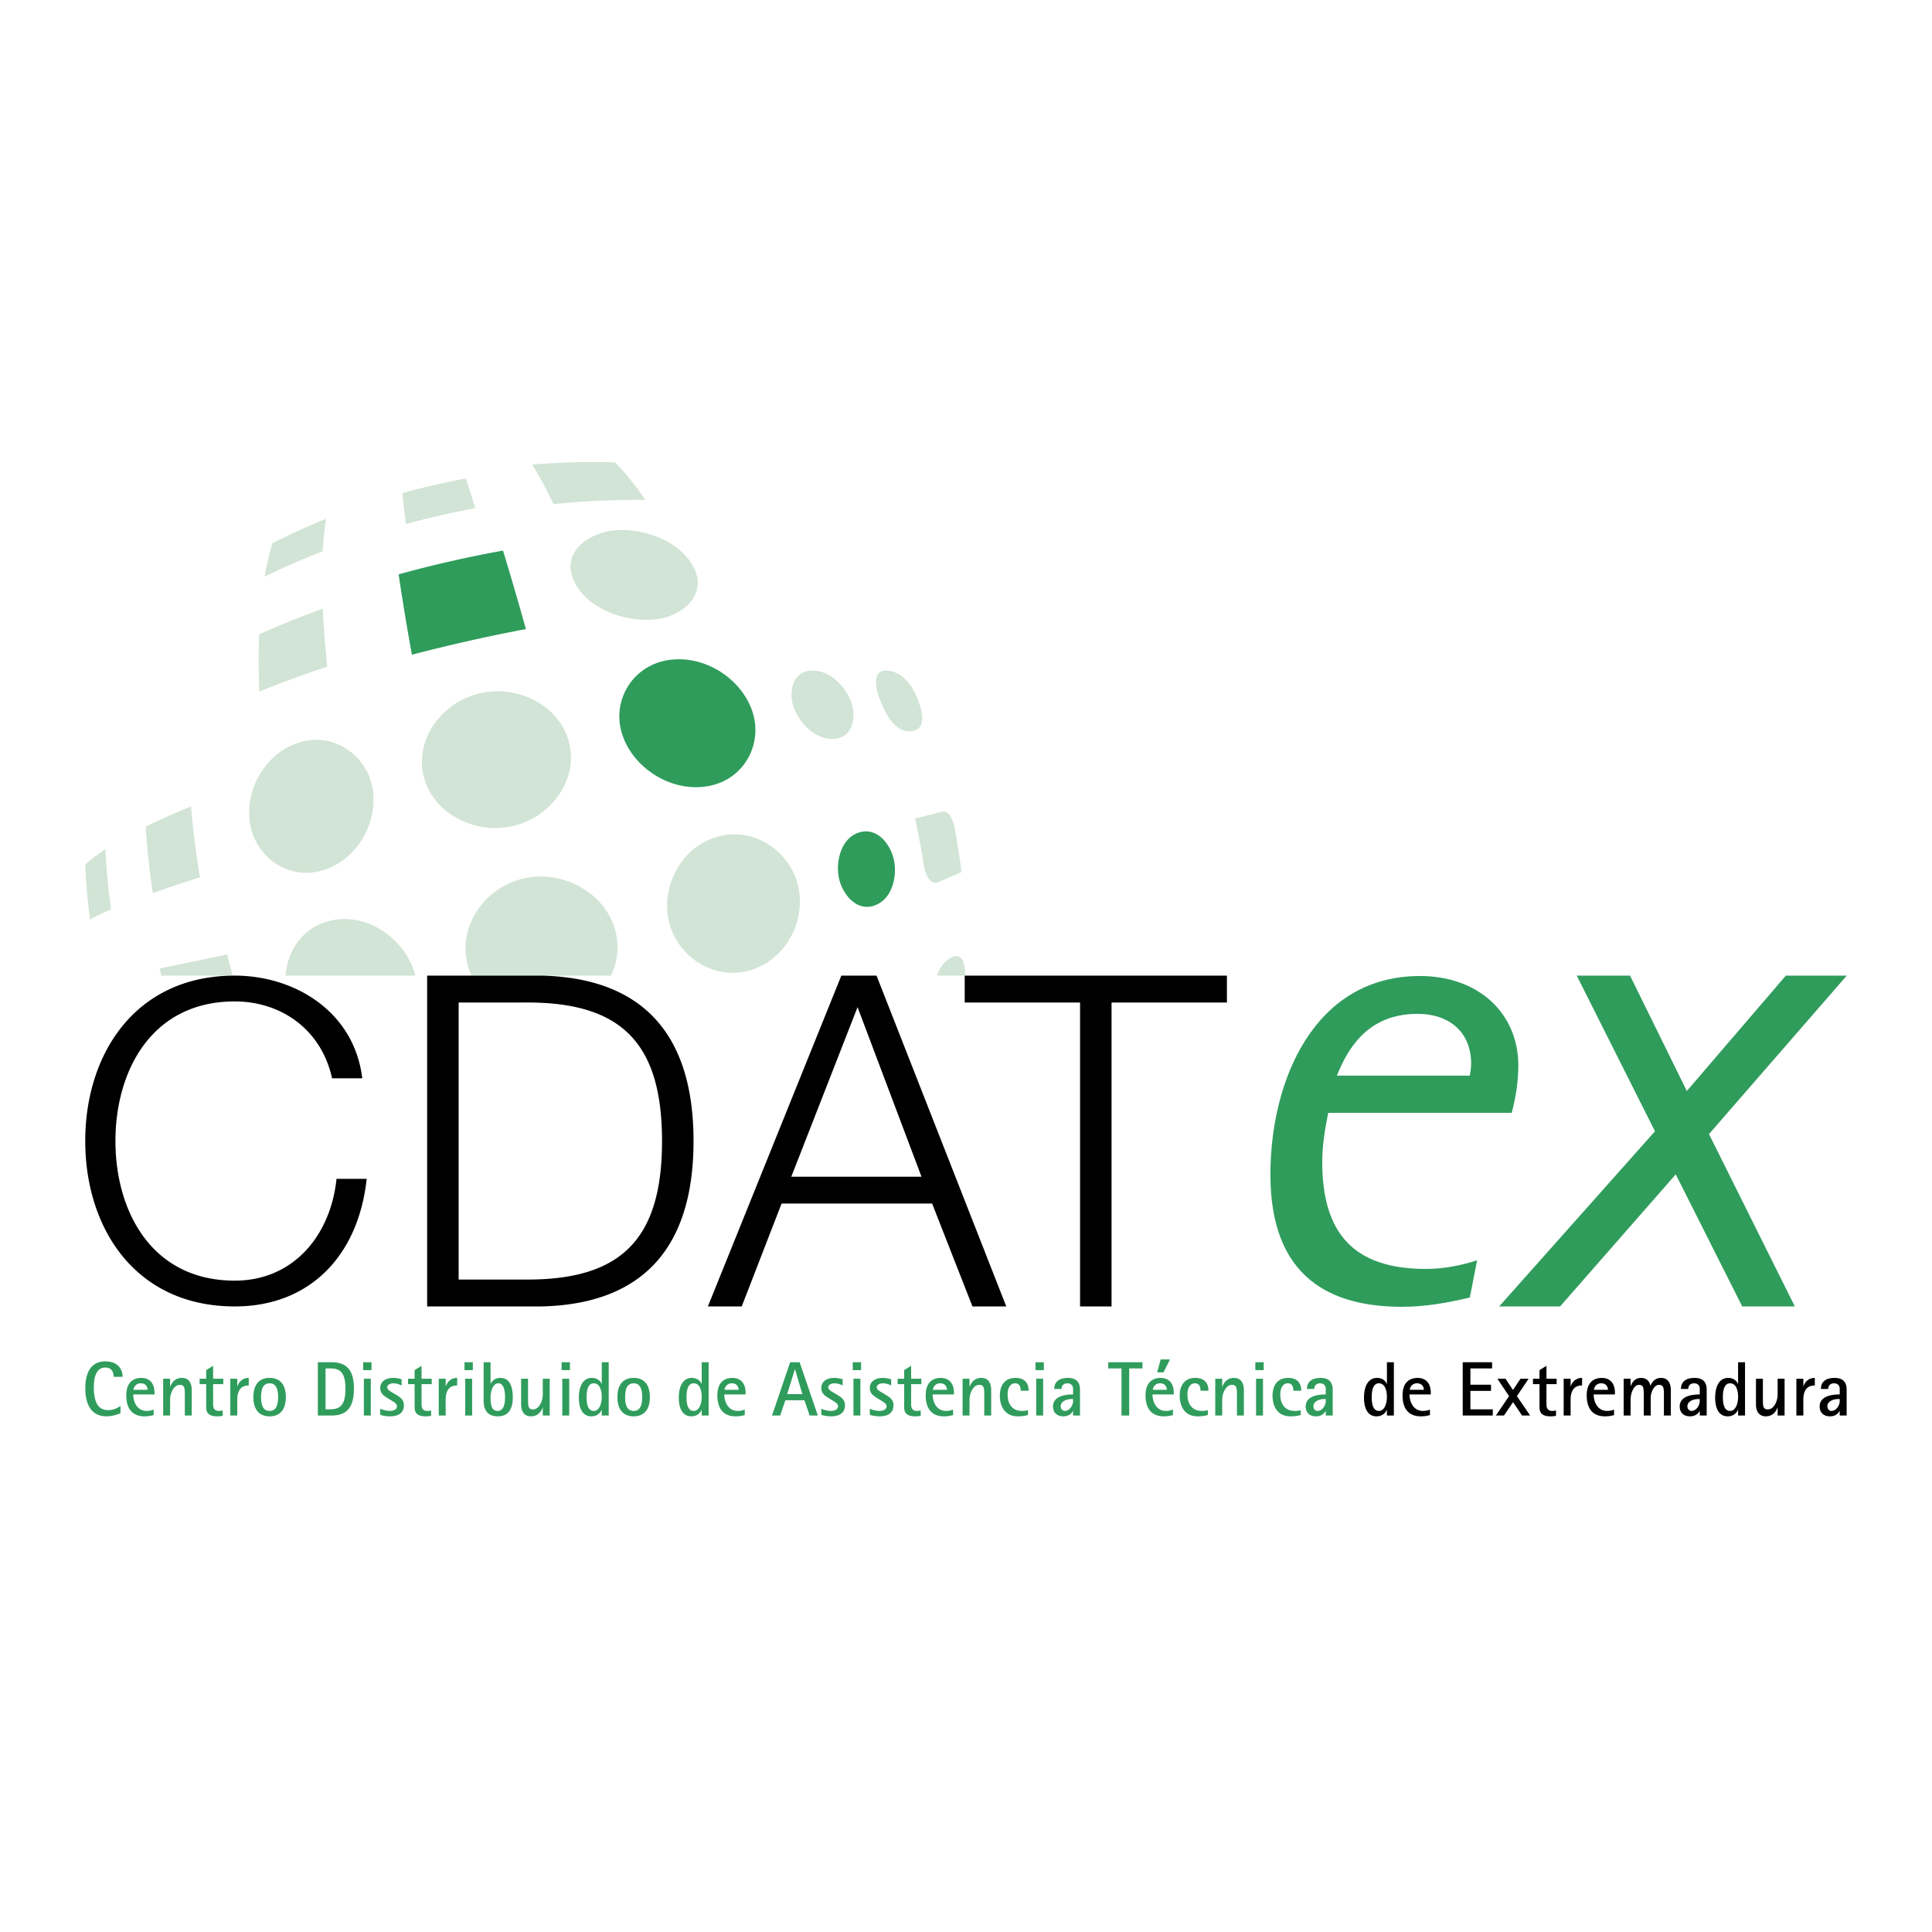 <svg xmlns="http://www.w3.org/2000/svg" width="2500" height="2500" viewBox="0 0 192.756 192.756"><g fill-rule="evenodd" clip-rule="evenodd"><path fill="#fff" d="M0 0h192.756v192.756H0V0z"/><path d="M93.469 97.339c.246-.693.642-1.315 1.284-1.712 1.338-.829 1.556.702 1.536 1.712h-2.82zM87.734 69.665c-.313-.854-.812-2.864.772-2.76 1.564.102 2.528 1.534 3.031 2.795.401 1.011 1.075 3.142-.691 3.258-1.713.11-2.628-2.069-3.112-3.293zM92.207 86.515a85.486 85.486 0 0 0-.901-4.847c.889-.224 1.777-.451 2.662-.686.804-.159 1.162 1.024 1.272 1.57.275 1.479.502 2.961.685 4.45-.768.355-1.543.688-2.325 1.013-.874.303-1.288-.903-1.393-1.5zM83.368 73.701c-1.952.247-3.646-1.588-4.197-3.187-.487-1.407-.155-3.524 1.767-3.613 1.856-.084 3.416 1.592 3.978 3.122.497 1.351.295 3.444-1.548 3.678z" fill="#d2e4d5"/><path d="M87.216 90.356c-1.875.627-3.248-1.311-3.534-2.824-.307-1.623.238-4.048 2.184-4.519 1.84-.443 3.088 1.453 3.351 2.922.283 1.576-.214 3.822-2.001 4.421z" fill="#2f9c5c"/><path d="M8.509 86.24a18.036 18.036 0 0 1 2.01-1.511c.093 2.006.282 4.004.56 5.996-.711.314-1.416.643-2.095 1.018a56.621 56.621 0 0 1-.475-5.503zM14.53 82.48a77.64 77.64 0 0 1 4.522-2.024c.21 2.369.511 4.727.893 7.076a144.24 144.24 0 0 0-4.695 1.565 79.444 79.444 0 0 1-.72-6.617zM15.926 96.631c2.246-.462 4.492-.934 6.737-1.405.175.706.356 1.411.543 2.113h-7.1l-.18-.708zM51.079 82.436c-3.862.846-8.063-1.408-8.855-5.189-.768-3.668 1.977-7.255 5.725-8.092 3.753-.836 7.864 1.243 8.816 4.875.986 3.761-1.807 7.557-5.686 8.406zM47.036 97.339a6.588 6.588 0 0 1-.386-1.096c-.976-3.805 1.675-7.749 5.672-8.616 4.01-.872 8.236 1.596 9.119 5.437.338 1.476.136 2.962-.471 4.275H47.036zM40.148 49.196a78.209 78.209 0 0 1 6.335-1.458c.319.982.625 1.969.924 2.961-2.323.44-4.626.969-6.906 1.583a76.043 76.043 0 0 1-.353-3.086z" fill="#d2e4d5"/><path d="M39.773 57.303a116.841 116.841 0 0 1 10.415-2.37 360.47 360.47 0 0 1 2.281 7.831 171.262 171.262 0 0 0-11.373 2.558 234.997 234.997 0 0 1-1.323-8.019zM70.715 78.418c-3.8.719-7.723-1.896-8.704-5.38-.929-3.294 1.202-6.75 4.845-7.208 3.583-.449 7.149 1.947 8.213 5.167 1.057 3.196-.782 6.747-4.354 7.421z" fill="#2f9c5c"/><path d="M74.785 96.819c-3.71 1.053-7.314-1.532-8.071-4.975-.781-3.554 1.401-7.633 5.276-8.464 3.67-.786 7.027 1.873 7.689 5.234.662 3.382-1.313 7.191-4.894 8.205zM53.1 46.357c2.75-.237 5.51-.318 8.267-.217 1.133 1.151 2.117 2.422 3.026 3.739a82.142 82.142 0 0 0-9.174.419c-.641-1.341-1.323-2.673-2.119-3.941zM61.518 52.897c2.9-.175 6.393 1.139 7.711 3.741 1.362 2.698-1.131 4.873-3.844 5.158-3.11.326-7.162-1.161-8.251-4.172-.991-2.747 1.81-4.569 4.384-4.727zM31.918 86.909c-3.45.862-6.522-1.643-6.991-4.841-.476-3.253 1.492-6.87 4.842-7.967 3.428-1.125 6.757 1.18 7.377 4.433.662 3.462-1.528 7.45-5.228 8.375zM33.021 91.846c3.812-.839 7.502 2.011 8.411 5.435l.015.059H28.499c.163-2.514 1.754-4.886 4.522-5.494zM27.178 54.204a65.316 65.316 0 0 1 5.349-2.442 31.14 31.14 0 0 0-.329 3.236 74.957 74.957 0 0 0-5.793 2.533c.19-1.122.438-2.238.773-3.327zM25.851 63.288a93.807 93.807 0 0 1 6.358-2.558c.09 1.932.243 3.859.436 5.783a117.595 117.595 0 0 0-6.771 2.483 76.512 76.512 0 0 1-.023-5.708z" fill="#d2e4d5"/><path d="M12.023 140.993a3.56 3.56 0 0 1-1.393.314c-1.169 0-2.116-.724-2.116-2.803 0-1.409.462-2.68 2.009-2.68 1.084 0 1.708.632 1.708 1.54h-.892c0-.323-.093-.924-.839-.924-1 0-1.139 1.217-1.139 1.94 0 1.332.323 2.31 1.423 2.31.654 0 1.101-.33 1.239-.415v.718zM13.324 138.66c0-.163.162-.647.73-.647.531 0 .67.416.67.647h-1.4zm2.007 1.979c-.162.053-.376.13-.692.13-1 0-1.346-.962-1.346-1.647h2.123v-.177c0-.863-.432-1.471-1.324-1.471-.469 0-1.493.169-1.493 1.74 0 1.439.708 2.094 1.816 2.094.4 0 .615-.053.915-.123v-.546h.001zM16.278 137.558h.692v.786h.016c.123-.31.415-.87 1.162-.87.846 0 .984.754.984 1.209v2.541h-.692v-2.003c0-.677 0-1.055-.5-1.055-.569 0-.969.771-.969 1.502v1.556h-.692v-3.666h-.001zM22.217 141.255a2.606 2.606 0 0 1-.546.053c-.885 0-1.1-.393-1.1-.894v-2.317h-.654v-.539h.654v-.861l.692-.432v1.293h1.015v.539h-1.015v1.957c0 .33.046.715.584.715.124 0 .27-.022.369-.053v.539h.001zM22.979 137.558h.692v.74h.016c.1-.293.407-.824 1.131-.824v.754c-.624 0-1.147.316-1.147 1.44v1.556h-.692v-3.666zM26.048 139.392c0-.594.093-1.379.854-1.379.746 0 .846.785.846 1.379 0 .585-.1 1.377-.846 1.377-.761 0-.854-.792-.854-1.377zm.854 1.916c1.101 0 1.616-.762 1.616-1.916 0-1.172-.515-1.918-1.616-1.918-1.108 0-1.623.746-1.623 1.918 0 1.154.515 1.916 1.623 1.916zM32.48 136.526h.446c.969 0 1.539.347 1.539 2.04 0 1.671-.569 2.034-1.531 2.041h-.454v-4.081zm-.769 4.698h1.36c1.232 0 2.239-.47 2.239-2.673 0-1.748-.623-2.641-2.239-2.641h-1.36v5.314zM36.303 137.558h.693v3.666h-.693v-3.666zm-.068-1.648h.83v.786h-.83v-.786zM39.45 139.114c.385.238.847.477.847 1.085 0 .771-.553 1.108-1.377 1.108-.5 0-.823-.1-.985-.146v-.608c.07.03.54.215.924.215.331 0 .746-.092.746-.47 0-.277-.337-.431-.584-.593l-.354-.215c-.331-.208-.731-.455-.731-.994 0-.662.54-1.023 1.301-1.023.369 0 .654.1.831.13v.624c-.1-.046-.439-.215-.839-.215-.299 0-.6.162-.6.393 0 .255.292.393.531.539l.29.17zM43.012 141.255a2.606 2.606 0 0 1-.546.053c-.885 0-1.1-.393-1.1-.894v-2.317h-.655v-.539h.655v-.861l.692-.432v1.293h1.015v.539h-1.015v1.957c0 .33.046.715.584.715.123 0 .269-.022.369-.053v.539h.001zM43.774 137.558h.692v.74h.016c.1-.293.407-.824 1.13-.824v.754c-.623 0-1.146.316-1.146 1.44v1.556h-.692v-3.666zM46.414 137.558h.691v3.666h-.691v-3.666zm-.071-1.648h.832v.786h-.832v-.786zM48.943 139.383c0-.5.208-1.37.777-1.37.578 0 .67.861.67 1.394 0 .678-.146 1.362-.754 1.362-.677 0-.693-.816-.693-1.386zm0-3.473h-.692v3.796c0 .463.047 1.602 1.424 1.602 1.062 0 1.485-.747 1.485-1.879 0-.962-.23-1.955-1.247-1.955-.584 0-.87.385-.954.585h-.016v-2.149zM54.153 140.438h-.016c-.115.309-.416.87-1.162.87-.846 0-.984-.754-.984-1.208v-2.542h.692v2.002c0 .686 0 1.056.5 1.056.569 0 .97-.771.97-1.501v-1.557h.692v3.666h-.692v-.786zM56.099 137.558h.693v3.666h-.693v-3.666zm-.069-1.648h.831v.786h-.831v-.786zM58.523 139.392c0-.771.177-1.379.715-1.379.616 0 .8.731.8 1.37 0 .608-.23 1.386-.793 1.386-.645 0-.722-.824-.722-1.377zm1.515 1.832h.693v-5.313h-.693v2.156h-.016c-.083-.216-.368-.593-.977-.593-.831 0-1.292.763-1.292 1.979 0 1.047.361 1.855 1.254 1.855.639 0 .938-.438 1.015-.646h.016v.562zM62.37 139.392c0-.594.092-1.379.854-1.379.747 0 .846.785.846 1.379 0 .585-.1 1.377-.846 1.377-.763 0-.854-.792-.854-1.377zm.853 1.916c1.1 0 1.616-.762 1.616-1.916 0-1.172-.516-1.918-1.616-1.918-1.108 0-1.624.746-1.624 1.918.001 1.154.516 1.916 1.624 1.916zM68.494 139.392c0-.771.177-1.379.715-1.379.616 0 .8.731.8 1.37 0 .608-.23 1.386-.792 1.386-.647 0-.723-.824-.723-1.377zm1.515 1.832h.692v-5.313h-.692v2.156h-.015c-.084-.216-.369-.593-.978-.593-.83 0-1.292.763-1.292 1.979 0 1.047.361 1.855 1.254 1.855.639 0 .938-.438 1.016-.646h.015v.562zM72.293 138.66c0-.163.162-.647.731-.647.53 0 .669.416.669.647h-1.4zm2.009 1.979c-.162.053-.377.13-.692.13-1 0-1.346-.962-1.346-1.647h2.123v-.177c0-.863-.431-1.471-1.323-1.471-.47 0-1.492.169-1.492 1.74 0 1.439.708 2.094 1.815 2.094.401 0 .616-.053.916-.123v-.546h-.001zM79.303 136.618h.016l.73 2.473h-1.515l.769-2.473zm-2.278 4.606h.816l.515-1.518h1.901l.522 1.518h.816l-1.815-5.313h-.946l-1.809 5.313zM83.457 139.114c.385.238.846.477.846 1.085 0 .771-.554 1.108-1.377 1.108-.5 0-.823-.1-.985-.146v-.608c.068.03.539.215.923.215.331 0 .746-.092.746-.47 0-.277-.338-.431-.584-.593l-.354-.215c-.33-.208-.73-.455-.73-.994 0-.662.539-1.023 1.3-1.023.369 0 .655.1.831.13v.624c-.1-.046-.438-.215-.838-.215-.3 0-.6.162-.6.393 0 .255.292.393.532.539l.29.17zM85.15 137.558h.691v3.666h-.691v-3.666zm-.07-1.648h.832v.786h-.832v-.786zM88.296 139.114c.384.238.847.477.847 1.085 0 .771-.554 1.108-1.377 1.108-.5 0-.823-.1-.985-.146v-.608c.069.03.539.215.924.215.331 0 .746-.092.746-.47 0-.277-.338-.431-.584-.593l-.354-.215c-.331-.208-.731-.455-.731-.994 0-.662.539-1.023 1.3-1.023.369 0 .654.1.831.13v.624c-.1-.046-.438-.215-.839-.215-.3 0-.6.162-.6.393 0 .255.292.393.531.539l.291.17zM91.858 141.255a2.606 2.606 0 0 1-.546.053c-.885 0-1.101-.393-1.101-.894v-2.317h-.654v-.539h.654v-.861l.693-.432v1.293h1.016v.539h-1.016v1.957c0 .33.046.715.584.715.124 0 .27-.022.37-.053v.539zM93.082 138.66c0-.163.161-.647.731-.647.53 0 .669.416.669.647h-1.4zm2.008 1.979c-.162.053-.377.13-.693.13-1 0-1.346-.962-1.346-1.647h2.123v-.177c0-.863-.431-1.471-1.323-1.471-.47 0-1.493.169-1.493 1.74 0 1.439.708 2.094 1.816 2.094.4 0 .615-.053.916-.123v-.546zM96.036 137.558h.692v.786h.016c.122-.31.415-.87 1.161-.87.848 0 .986.754.986 1.209v2.541h-.693v-2.003c0-.677 0-1.055-.5-1.055-.57 0-.969.771-.969 1.502v1.556h-.692v-3.666h-.001zM102.566 141.17c-.27.085-.584.138-1.014.138-1.4 0-1.795-1.139-1.795-2.049 0-1.022.471-1.785 1.562-1.785 1.039 0 1.309.678 1.309 1.278h-.793c0-.277-.053-.739-.562-.739-.453 0-.744.439-.744 1.116 0 .724.299 1.64 1.453 1.64.193 0 .385-.015.584-.077v.478zM103.383 137.558h.693v3.666h-.693v-3.666zm-.069-1.648h.83v.786h-.83v-.786zM107.061 139.583v.209c0 .43-.355.977-.83.977-.209 0-.402-.185-.402-.47 0-.469.547-.716 1.094-.716h.138zm0 1.641h.691v-2.518c0-.332 0-1.232-1.199-1.232-1.023 0-1.369.516-1.369 1.102h.73c0-.293.168-.562.584-.562.264 0 .5.115.562.469v.64c-.932 0-2 .231-2 1.201 0 .57.354.985 1.037.985.562 0 .855-.338.947-.539h.016v.454h.001zM111.893 136.526h-1.325v-.616h3.416v.616h-1.324v4.698h-.767v-4.698zM115.016 138.66a.7.7 0 0 1 .73-.647c.531 0 .668.416.668.647h-1.398zm.431-1.741h.637l.646-1.286h-.93l-.353 1.286zm1.576 3.72c-.16.053-.377.13-.691.13-1.002 0-1.348-.962-1.348-1.647h2.123v-.177c0-.863-.43-1.471-1.322-1.471-.469 0-1.494.169-1.494 1.74 0 1.439.709 2.094 1.816 2.094.4 0 .615-.053.916-.123v-.546zM120.508 141.17c-.27.085-.584.138-1.016.138-1.4 0-1.793-1.139-1.793-2.049 0-1.022.471-1.785 1.562-1.785 1.039 0 1.309.678 1.309 1.278h-.793c0-.277-.055-.739-.562-.739-.453 0-.746.439-.746 1.116 0 .724.301 1.64 1.455 1.64.191 0 .385-.015.584-.077v.478zM121.246 137.558h.693v.786h.016c.123-.31.414-.87 1.162-.87.846 0 .984.754.984 1.209v2.541h-.693v-2.003c0-.677 0-1.055-.5-1.055-.568 0-.969.771-.969 1.502v1.556h-.693v-3.666zM125.316 137.558h.693v3.666h-.693v-3.666zm-.07-1.648h.832v.786h-.832v-.786zM129.771 141.17c-.27.085-.584.138-1.016.138-1.4 0-1.793-1.139-1.793-2.049 0-1.022.471-1.785 1.562-1.785 1.039 0 1.307.678 1.307 1.278h-.791c0-.277-.055-.739-.562-.739-.453 0-.746.439-.746 1.116 0 .724.301 1.64 1.455 1.64.191 0 .383-.015.584-.077v.478zM132.271 139.583v.209c0 .43-.354.977-.83.977-.209 0-.4-.185-.4-.47 0-.469.545-.716 1.092-.716h.138zm0 1.641h.693v-2.518c0-.332 0-1.232-1.201-1.232-1.023 0-1.369.516-1.369 1.102h.73c0-.293.17-.562.584-.562.262 0 .502.115.562.469v.64c-.932 0-2 .231-2 1.201 0 .57.354.985 1.039.985.561 0 .854-.338.945-.539h.016v.454h.001z" fill="#2f9c5c"/><path d="M136.857 139.392c0-.771.178-1.379.715-1.379.615 0 .801.731.801 1.37 0 .608-.232 1.386-.793 1.386-.646 0-.723-.824-.723-1.377zm1.516 1.832h.693v-5.313h-.693v2.156h-.016c-.084-.216-.369-.593-.977-.593-.832 0-1.293.763-1.293 1.979 0 1.047.361 1.855 1.254 1.855.639 0 .938-.438 1.016-.646h.016v.562zM140.658 138.66a.7.7 0 0 1 .73-.647c.531 0 .67.416.67.647h-1.4zm2.008 1.979c-.162.053-.377.13-.693.13-1 0-1.346-.962-1.346-1.647h2.123v-.177c0-.863-.432-1.471-1.322-1.471-.471 0-1.494.169-1.494 1.74 0 1.439.707 2.094 1.816 2.094.4 0 .615-.053.916-.123v-.546zM145.936 135.91h2.931v.616h-2.164v1.625h2.055v.616h-2.055v1.84h2.233v.617h-3v-5.314zM150.559 139.291l-1.163-1.733h.809l.746 1.125.746-1.125h.809l-1.162 1.733 1.314 1.933h-.806l-.893-1.332-.908 1.332h-.807l1.315-1.933zM155.244 141.255a2.597 2.597 0 0 1-.545.053c-.887 0-1.102-.393-1.102-.894v-2.317h-.654v-.539h.654v-.861l.693-.432v1.293h1.016v.539h-1.016v1.957c0 .33.045.715.584.715.123 0 .27-.022.369-.053v.539h.001zM156.006 137.558h.693v.74h.016c.1-.293.406-.824 1.131-.824v.754c-.625 0-1.146.316-1.146 1.44v1.556h-.693v-3.666h-.001zM159.029 138.66c0-.163.162-.647.73-.647.531 0 .67.416.67.647h-1.4zm2.008 1.979c-.16.053-.377.13-.691.13-1 0-1.346-.962-1.346-1.647h2.123v-.177c0-.863-.432-1.471-1.324-1.471-.469 0-1.492.169-1.492 1.74 0 1.439.707 2.094 1.814 2.094.4 0 .617-.053.916-.123v-.546zM161.992 137.558h.691v.732h.016c.107-.293.369-.816 1.023-.816.646 0 .877.446.932.777h.014c.125-.308.432-.777 1.039-.777.863 0 .992.754.992 1.209v2.541h-.691v-2.003c0-.685 0-1.055-.508-1.055-.432 0-.809.686-.809 1.302v1.756h-.693v-2.003c0-.677 0-1.055-.482-1.055-.484 0-.832.771-.832 1.502v1.556h-.691v-3.666h-.001zM169.584 139.583v.209c0 .43-.354.977-.83.977-.207 0-.4-.185-.4-.47 0-.469.547-.716 1.092-.716h.138zm0 1.641h.693v-2.518c0-.332 0-1.232-1.201-1.232-1.021 0-1.367.516-1.367 1.102h.729c0-.293.17-.562.586-.562.262 0 .5.115.561.469v.64c-.93 0-2 .231-2 1.201 0 .57.355.985 1.039.985.562 0 .854-.338.947-.539h.014v.454h-.001zM171.893 139.392c0-.771.178-1.379.717-1.379.615 0 .801.731.801 1.37 0 .608-.232 1.386-.795 1.386-.645 0-.723-.824-.723-1.377zm1.517 1.832h.691v-5.313h-.691v2.156h-.018c-.084-.216-.367-.593-.977-.593-.83 0-1.293.763-1.293 1.979 0 1.047.361 1.855 1.256 1.855.637 0 .938-.438 1.014-.646h.018v.562zM177.355 140.438h-.016c-.115.309-.416.87-1.162.87-.846 0-.984-.754-.984-1.208v-2.542h.691v2.002c0 .686 0 1.056.5 1.056.57 0 .971-.771.971-1.501v-1.557h.693v3.666h-.693v-.786zM179.225 137.558h.693v.74h.016c.1-.293.406-.824 1.131-.824v.754c-.623 0-1.146.316-1.146 1.44v1.556h-.693v-3.666h-.001zM183.549 139.583v.209c0 .43-.354.977-.83.977-.207 0-.4-.185-.4-.47 0-.469.547-.716 1.092-.716h.138zm0 1.641h.693v-2.518c0-.332 0-1.232-1.201-1.232-1.023 0-1.369.516-1.369 1.102h.73c0-.293.17-.562.584-.562.262 0 .5.115.562.469v.64c-.932 0-2.002.231-2.002 1.201 0 .57.355.985 1.041.985.561 0 .854-.338.945-.539h.016v.454h.001zM33.13 107.586c-1.062-4.879-5.093-7.674-9.7-7.674-8.371 0-11.913 7.008-11.913 13.929 0 6.92 3.542 13.929 11.913 13.929 5.847 0 9.568-4.524 10.143-10.157h3.012c-.841 7.762-5.758 12.73-13.154 12.73-9.965 0-14.926-7.853-14.926-16.502s4.961-16.502 14.926-16.502c5.979 0 11.915 3.594 12.712 10.247H33.13zM45.76 100.02h6.702c9.476-.046 13.589 3.976 13.589 13.82 0 9.847-4.113 13.868-13.589 13.821H45.76V100.02zm-3.144 30.323h11.417c9.938-.232 15.161-5.687 15.161-16.503 0-10.815-5.223-16.27-15.161-16.501H42.616v33.004zM85.558 100.482l6.38 16.917h-12.99l6.61-16.917zm-14.931 29.861h3.375l3.976-10.262h15.021l4.022 10.262h3.375L87.453 97.339H83.94l-13.313 33.004zM96.249 97.339h26.161v2.681H110.9v30.323h-3.142V100.02H96.249v-2.681z"/><path d="M133.379 107.316c.996-2.451 2.918-6.163 8.025-6.163 3.316 0 5.371 1.922 5.371 4.971 0 .398-.066.795-.133 1.192h-13.263zm13.994 18.426c-1.658.529-3.383.86-5.107.86-7.16 0-10.346-3.512-10.346-10.669 0-1.591.266-3.314.598-4.905h18.305c.396-1.457.662-3.115.662-4.705 0-5.235-3.979-8.946-9.814-8.946-10.545 0-14.922 10.403-14.922 19.815 0 10.471 6.232 13.188 13.131 13.188 2.254 0 4.576-.397 6.764-.928l.729-3.71zM165.117 112.869l-7.805-15.53h5.319l5.664 11.51 9.879-11.51h6.078l-13.746 15.807 8.564 17.196h-5.248l-6.633-13.174-11.537 13.174h-6.078l15.543-17.473z" fill="#2f9c5c"/></g></svg>